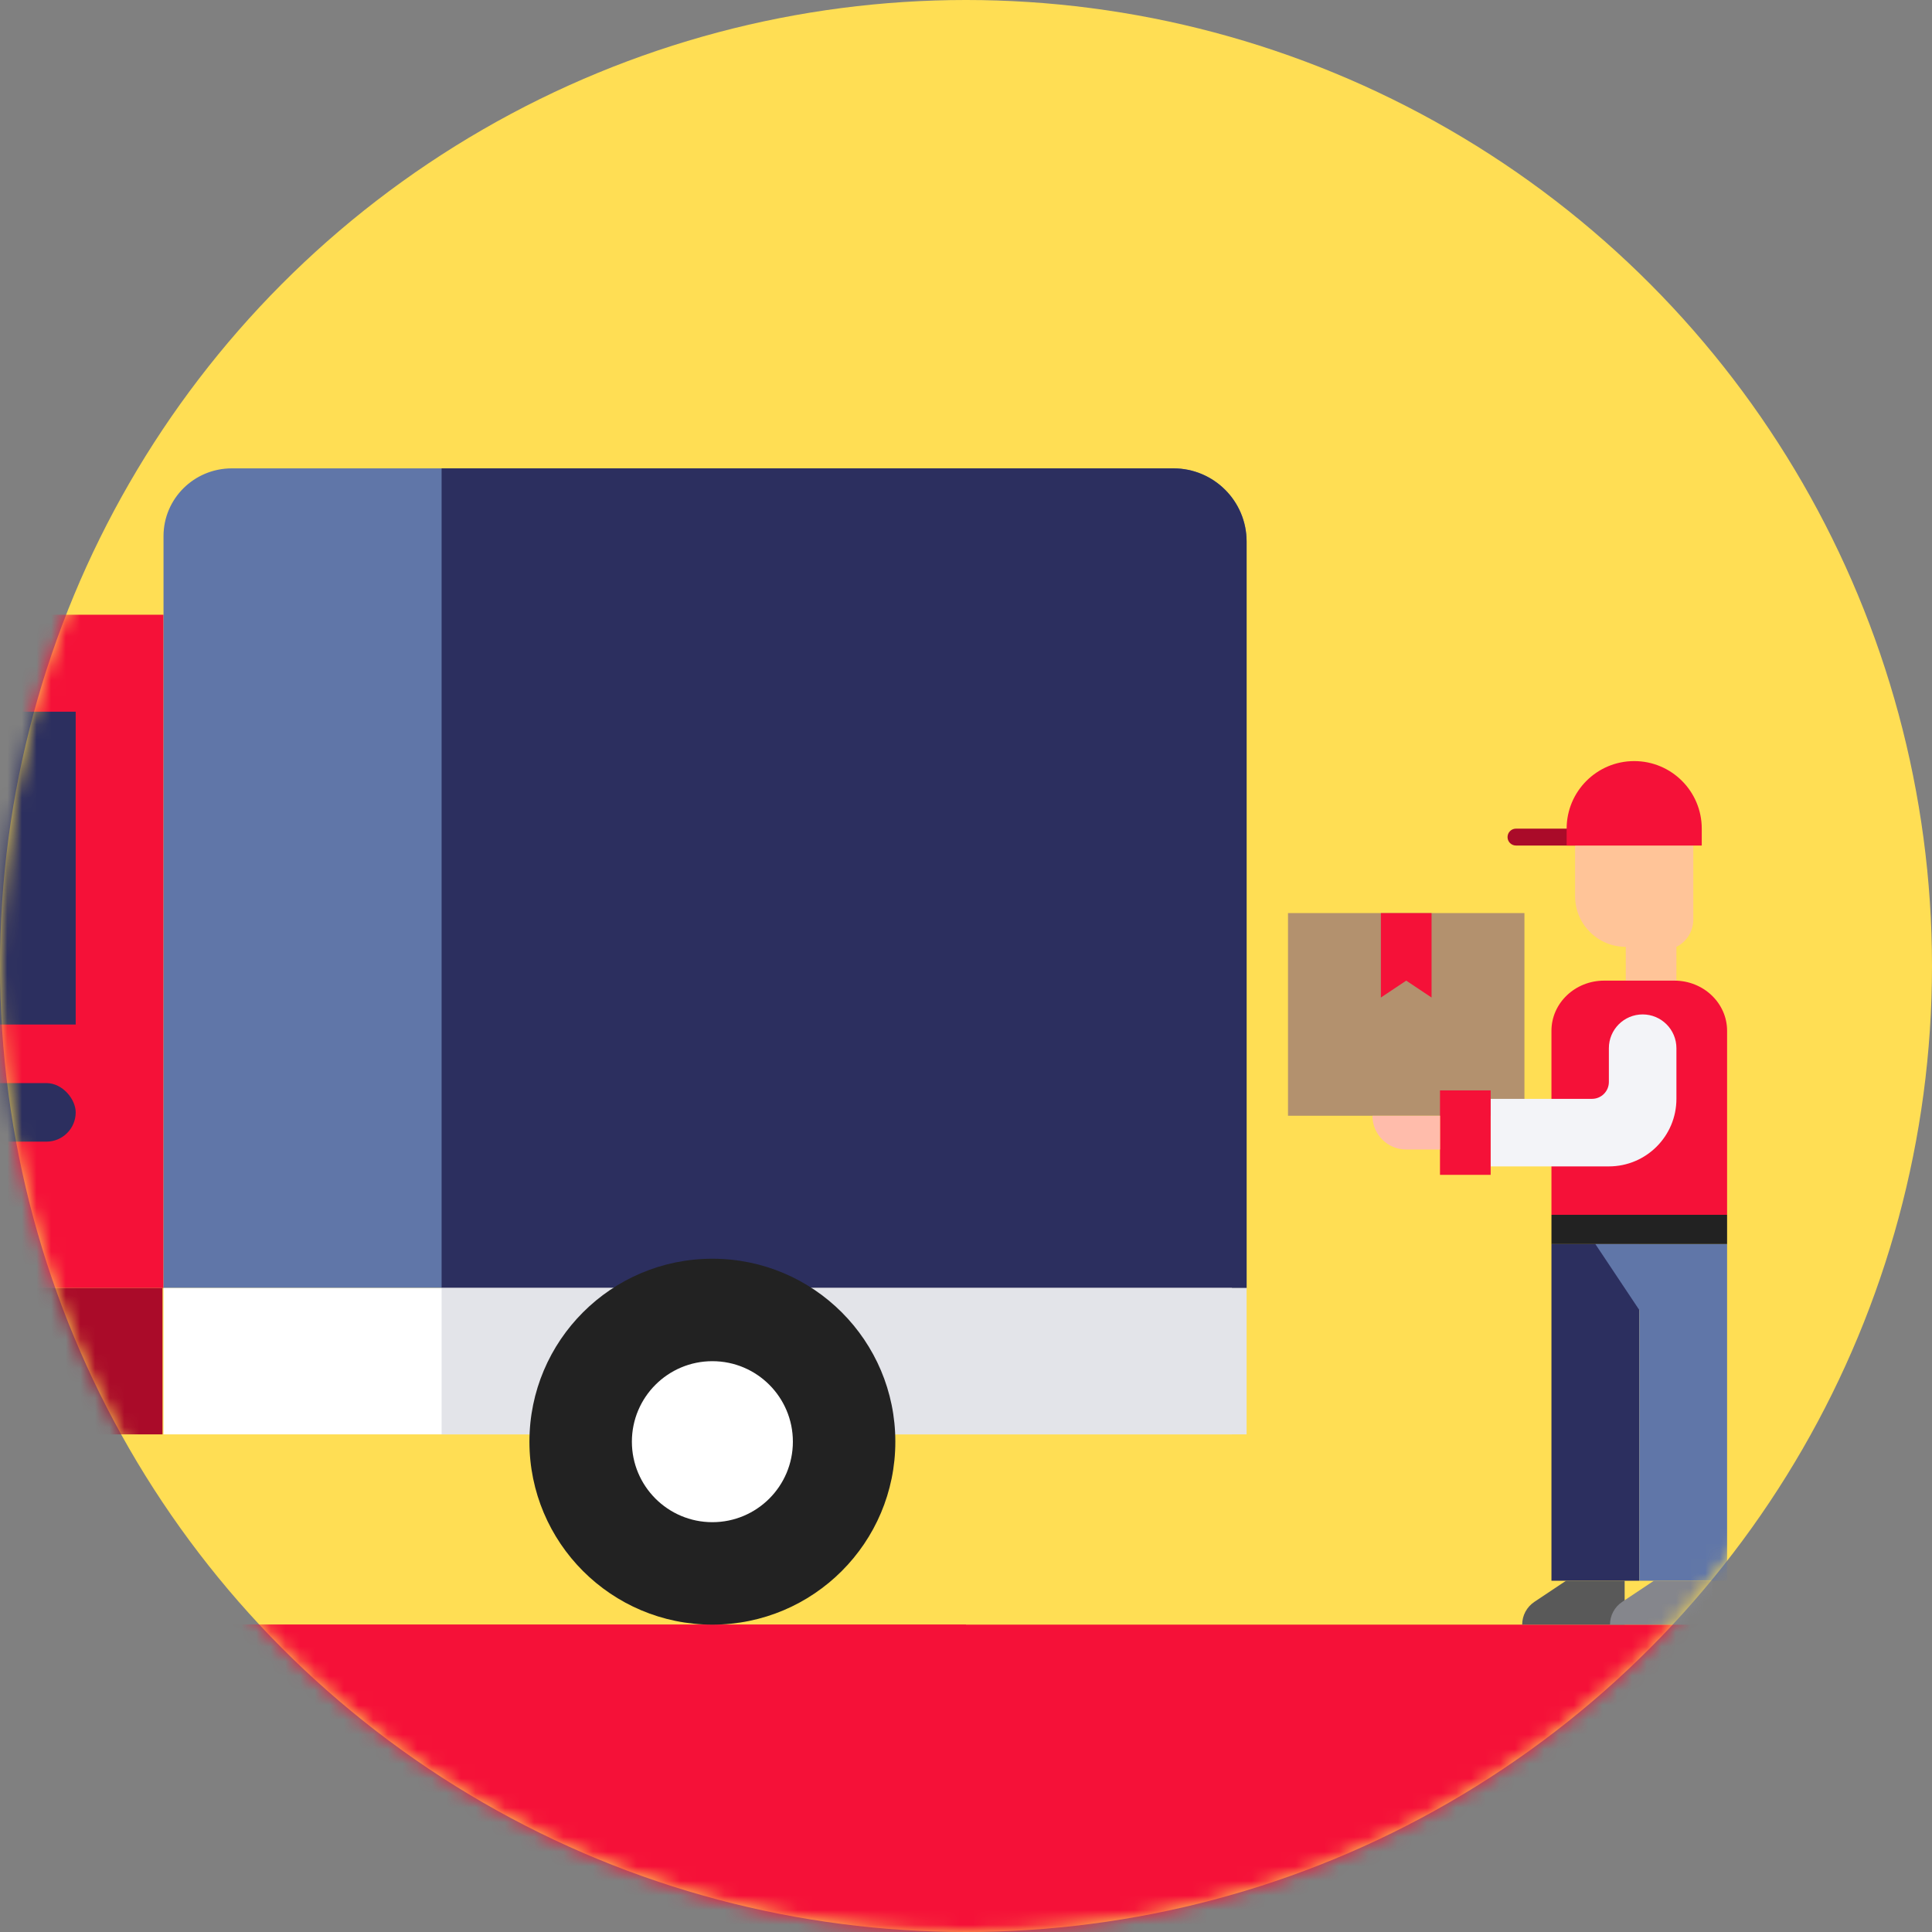 <svg width="132" height="132" viewBox="0 0 132 132" fill="none" xmlns="http://www.w3.org/2000/svg">
<rect x="0" y="0" width="132" height="132" fill="#808080" stroke="none"/>
<g id="2_2_3">
<g id="Group 3 + Path + Group + Path + Path + Path + Path + Path + Path + Path + Oval + Oval + Oval + Oval Mask">
<circle id="Mask" cx="66" cy="66" r="66" fill="#FFDE54"/>
<mask id="mask0_0_463" style="mask-type:alpha" maskUnits="userSpaceOnUse" x="0" y="0" width="132" height="132">
<circle id="Mask_2" cx="66" cy="66" r="66" fill="white"/>
</mask>
<g mask="url(#mask0_0_463)">
<g id="Group 3">
<rect id="Rectangle" y="111" width="132" height="21" fill="#F51138"/>
<rect id="Rectangle Copy 2" y="111" width="66" height="21" fill="#F51138"/>
</g>
<g id="Group 30">
<path id="Path" d="M11.172 88H-35.828V70L-26.19 48.627L-23.94 43.561C-23.48 42.525 -22.453 42 -21.319 42H11.172V88Z" fill="#F51138"/>
<g id="Group">
<rect id="Rectangle_2" x="-3.828" y="74" width="9" height="4" rx="2" fill="#2C2F5F"/>
<path id="Path_2" d="M5.172 70H-21.373L-12.158 48.627H5.172V70Z" fill="#2C2F5F"/>
</g>
<path id="Path_3" d="M85.172 88H11.172V36.629C11.172 34.071 13.26 32 15.838 32H80.172C82.933 32 85.172 34.239 85.172 37V88Z" fill="#6076A8"/>
<path id="Path_4" d="M85.172 88H30.172V32H80.172C82.933 32 85.172 34.239 85.172 37V88Z" fill="#2C2F5F"/>
<path id="Path_5" d="M11.103 98H-32.828C-34.284 98 -35.753 96.679 -35.753 95.224V88H11.103V98Z" fill="#AA0B29"/>
<path id="Path_6" d="M84.172 88V98H11.172V88H84.172Z" fill="white"/>
<path id="Path_7" d="M85.172 88V98H30.172V88H85.172Z" fill="#E3E4E9"/>
<circle id="Oval" cx="-10.328" cy="98.5" r="12.5" fill="#222222"/>
<circle id="Oval_2" cx="48.672" cy="98.5" r="12.5" fill="#222222"/>
<circle id="Oval_3" cx="48.672" cy="98.5" r="5.5" fill="white"/>
</g>
<g id="delivery-man (3)">
<path id="Path_8" d="M103.577 56.615H108.192V57.769H103.577C103.258 57.769 103 57.511 103 57.192C103 56.874 103.258 56.615 103.577 56.615Z" fill="#AA0B29"/>
<path id="Path_9" d="M88 62.385H104.154V76.231H88V62.385Z" fill="#B3916E"/>
<path id="Path_10" d="M107.615 57.769V61.231C107.615 63.143 109.165 64.692 111.077 64.692V67H114.538V64.692C115.246 64.339 115.692 63.616 115.692 62.825V57.769H107.615Z" fill="#FFC498"/>
<path id="Path_11" d="M114.4 67H109.6C107.612 67 106 68.535 106 70.429V83H118V70.429C118 68.535 116.388 67 114.4 67Z" fill="#F51138"/>
<path id="Path_12" d="M114.538 75.077V71.615C114.538 70.341 113.505 69.308 112.231 69.308C110.956 69.308 109.923 70.341 109.923 71.615V73.923C109.923 74.56 109.407 75.077 108.769 75.077H101.846V79.692H109.923C112.472 79.692 114.538 77.626 114.538 75.077Z" fill="#F3F4F8"/>
<path id="Path_13" d="M101.846 74.5H98.385V76.231V78.538V80.269H101.846V79.692V75.077V74.5Z" fill="#F51138"/>
<path id="Path_14" d="M116.269 57.769V56.615C116.269 54.066 114.203 52 111.654 52C109.105 52 107.038 54.066 107.038 56.615V57.769H116.269Z" fill="#F51138"/>
<path id="Path_15" d="M96.077 67L97.808 68.154V62.385H94.346V68.154L96.077 67Z" fill="#F51138"/>
<path id="Path_16" d="M93.769 76.231C93.769 77.505 94.802 78.538 96.077 78.538H98.385V76.231H93.769Z" fill="#FFBCAB"/>
<path id="Path_17" d="M106 83H118V85H106V83Z" fill="#222222"/>
<rect id="Rectangle Copy 24" x="106" y="85" width="6" height="23" fill="#2C2F5F"/>
<path id="Rectangle_3" fill-rule="evenodd" clip-rule="evenodd" d="M109 85H118V108H112V89.5L109 85Z" fill="#6076A8"/>
<path id="Rectangle Copy 25" fill-rule="evenodd" clip-rule="evenodd" d="M104 111C104 110.375 104.312 109.792 104.832 109.445L107 108H111V111H104Z" fill="#595959"/>
<path id="Rectangle_4" fill-rule="evenodd" clip-rule="evenodd" d="M110 111C110 110.375 110.312 109.792 110.832 109.445L113 108H117V111H110Z" fill="#85868C"/>
</g>
</g>
</g>
</g>
</svg>
